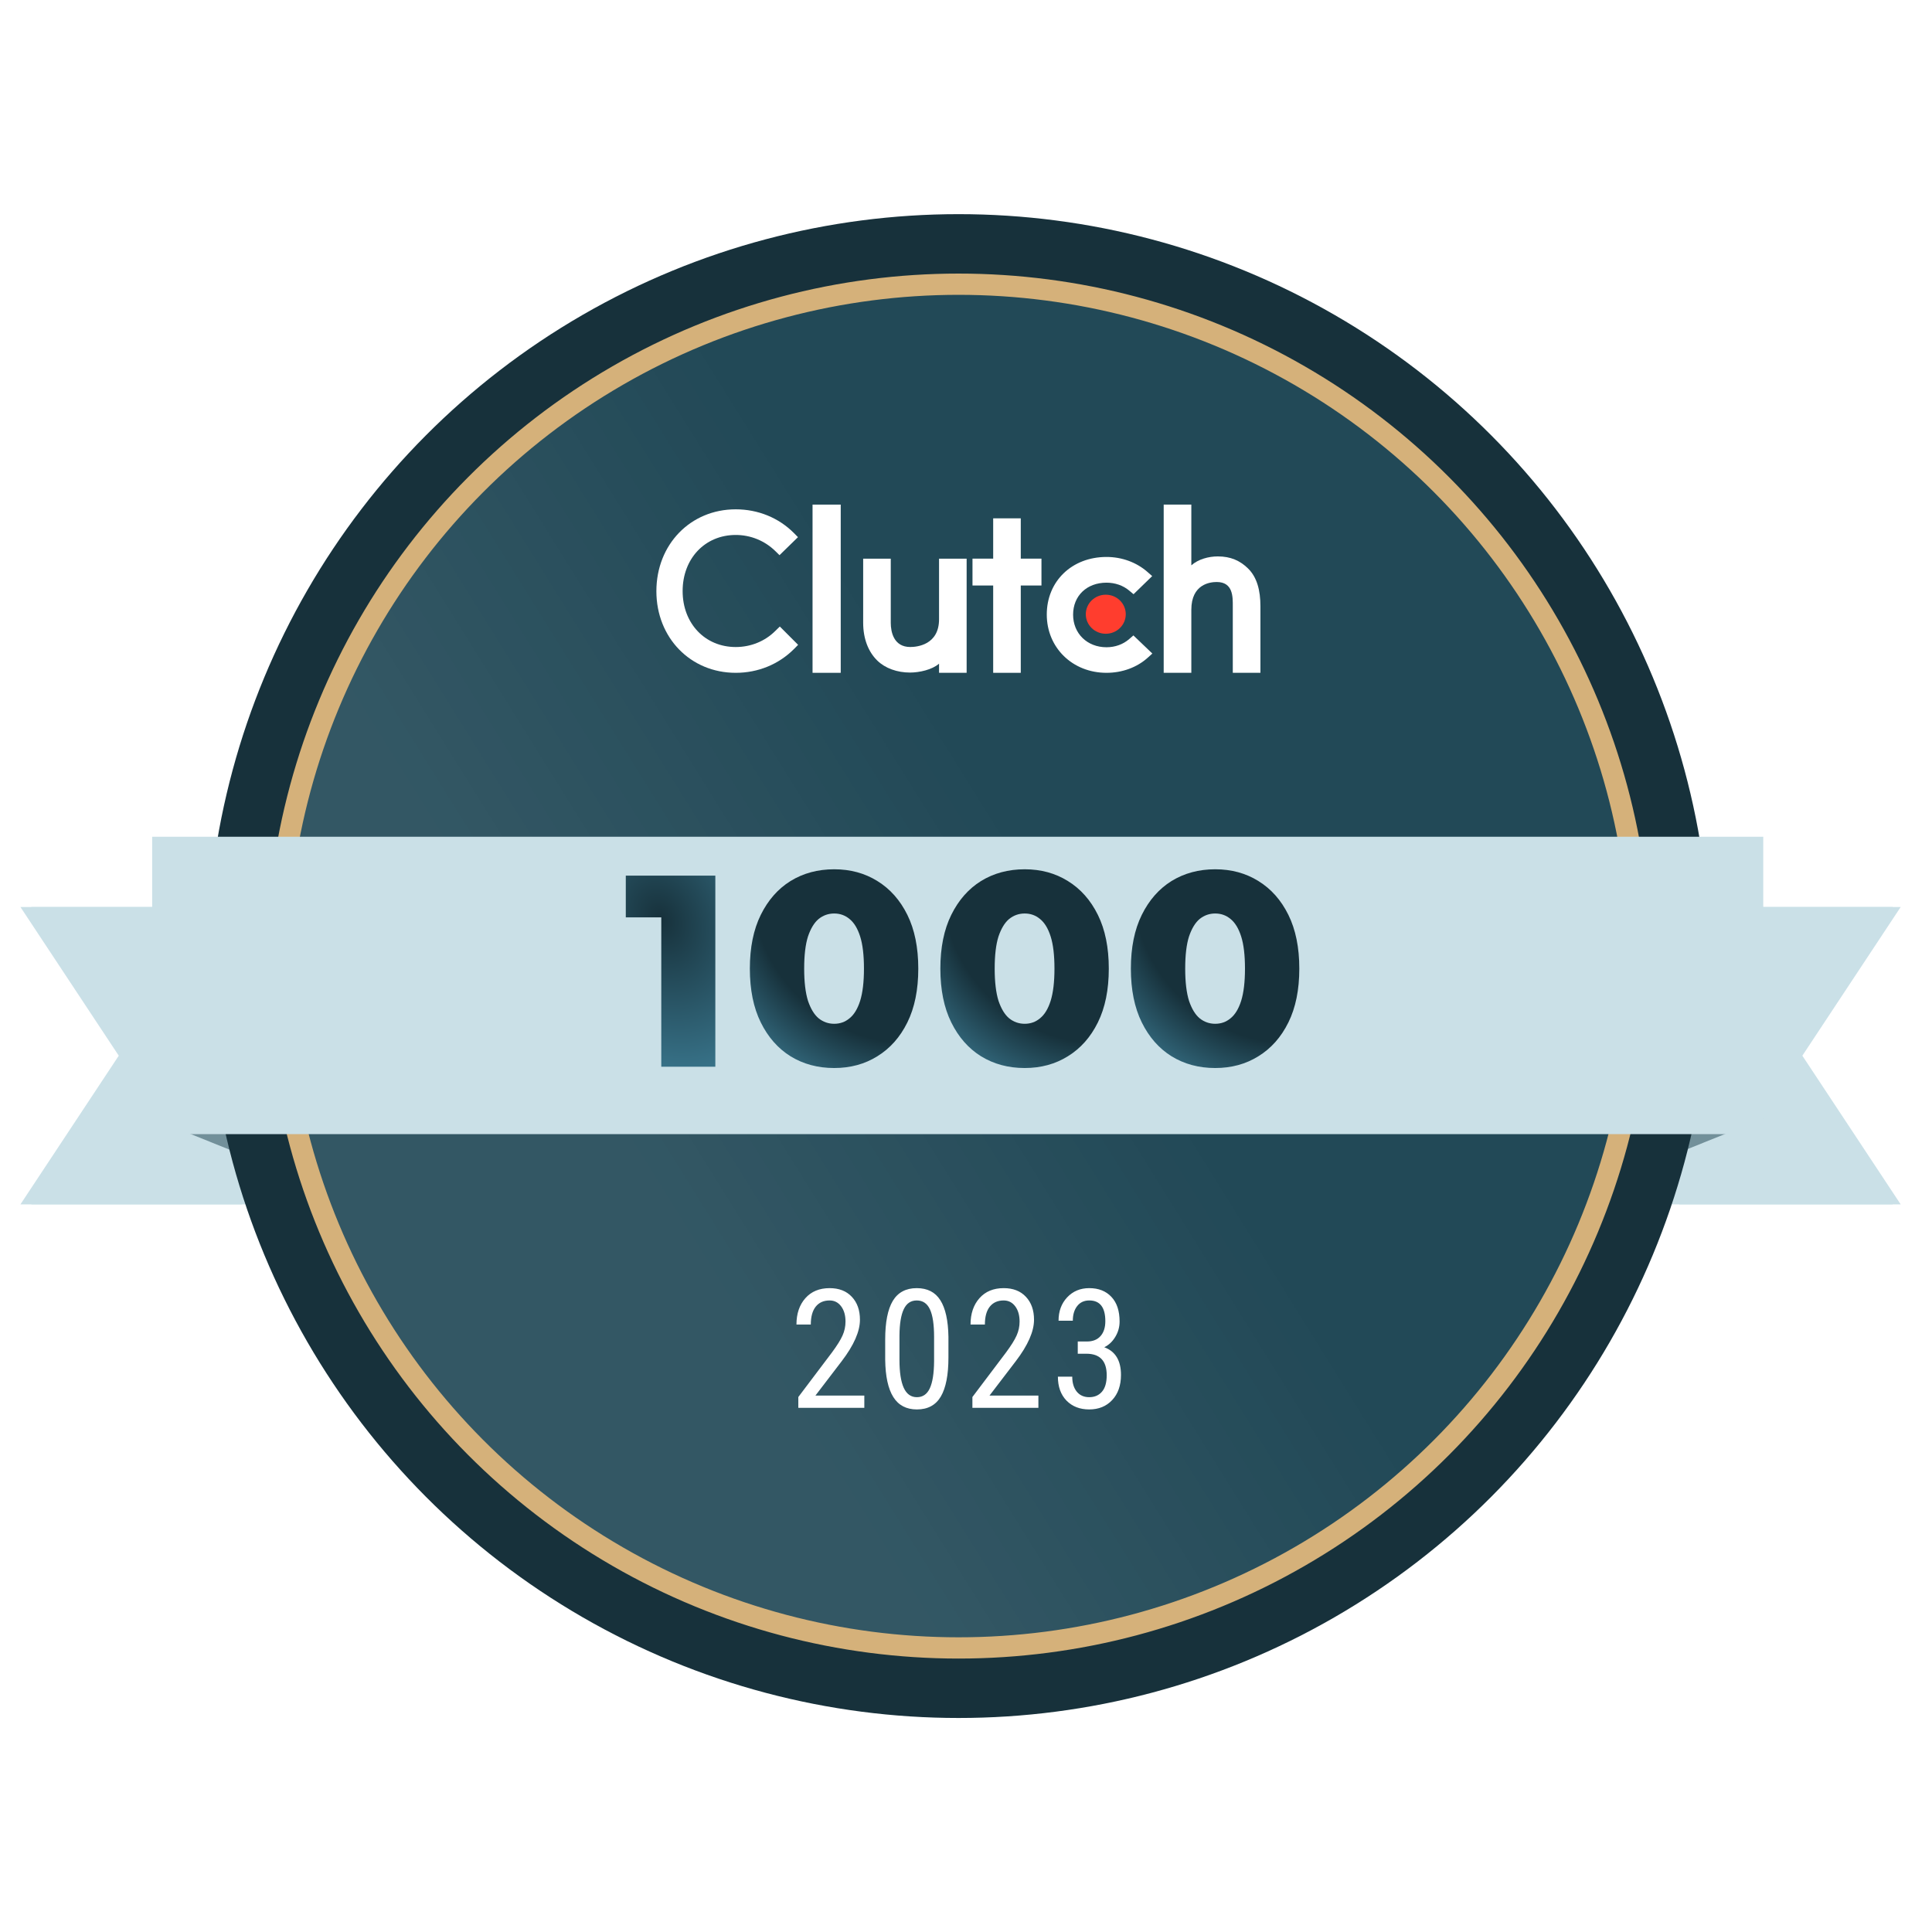 <svg fill="none" height="2000" viewBox="0 0 2000 2000" width="2000" xmlns="http://www.w3.org/2000/svg" xmlns:xlink="http://www.w3.org/1999/xlink"><filter id="a" color-interpolation-filters="sRGB" filterUnits="userSpaceOnUse" height="340.174" width="1700.11" x="141.354" y="850.039"><feFlood flood-opacity="0" result="BackgroundImageFix"/><feColorMatrix in="SourceAlpha" result="hardAlpha" type="matrix" values="0 0 0 0 0 0 0 0 0 0 0 0 0 0 0 0 0 0 127 0"/><feOffset dy="16.161"/><feGaussianBlur stdDeviation="8.081"/><feComposite in2="hardAlpha" operator="out"/><feColorMatrix type="matrix" values="0 0 0 0 0 0 0 0 0 0 0 0 0 0 0 0 0 0 0.25 0"/><feBlend in2="BackgroundImageFix" mode="normal" result="effect1_dropShadow_2899_242"/><feBlend in="SourceGraphic" in2="effect1_dropShadow_2899_242" mode="normal" result="shape"/></filter><filter id="b" color-interpolation-filters="sRGB" filterUnits="userSpaceOnUse" height="238.053" width="729.533" x="631.66" y="883.715"><feFlood flood-opacity="0" result="BackgroundImageFix"/><feColorMatrix in="SourceAlpha" result="hardAlpha" type="matrix" values="0 0 0 0 0 0 0 0 0 0 0 0 0 0 0 0 0 0 127 0"/><feOffset dx="4.04" dy="4.04"/><feGaussianBlur stdDeviation="8.081"/><feComposite in2="hardAlpha" operator="out"/><feColorMatrix type="matrix" values="0 0 0 0 0 0 0 0 0 0 0 0 0 0 0 0 0 0 0.25 0"/><feBlend in2="BackgroundImageFix" mode="normal" result="effect1_dropShadow_2899_242"/><feBlend in="SourceGraphic" in2="effect1_dropShadow_2899_242" mode="normal" result="shape"/></filter><linearGradient id="c" gradientUnits="userSpaceOnUse" x1="13.004" x2="1752.48" y1="1790.41" y2="707.524"><stop offset=".412" stop-color="#fff" stop-opacity=".2"/><stop offset=".669" stop-color="#fff" stop-opacity="0"/></linearGradient><linearGradient id="d"><stop offset=".665" stop-color="#17313b"/><stop offset="1" stop-color="#3d7d95"/></linearGradient><radialGradient id="e" cx="0" cy="0" gradientTransform="matrix(-234.885 -84.3 83.456 -232.533 939.722 911.782)" gradientUnits="userSpaceOnUse" r="1" xlink:href="#d"/><radialGradient id="f" cx="0" cy="0" gradientTransform="matrix(-234.885 -84.3 83.456 -232.533 1136.93 911.782)" gradientUnits="userSpaceOnUse" r="1" xlink:href="#d"/><radialGradient id="g" cx="0" cy="0" gradientTransform="matrix(-234.885 -84.3 83.456 -232.533 1334.15 911.782)" gradientUnits="userSpaceOnUse" r="1" xlink:href="#d"/><radialGradient id="h" cx="0" cy="0" gradientTransform="matrix(-133.788 54.397 -71.216 -175.156 680.372 947.731)" gradientUnits="userSpaceOnUse" r="1"><stop offset="0" stop-color="#17313b"/><stop offset="1" stop-color="#3d7d95"/></radialGradient><clipPath id="i"><path d="m0 0h2000v2000h-2000z"/></clipPath><g clip-path="url(#i)"><path d="m32.367 938.914h229.161v307.866h-229.161l101.797-153.93z" fill="#cae0e7"/><path d="m1967.59 938.914h-229.16v307.866h229.16l-101.8-153.93z" fill="#cae0e7"/><path d="m1959.39 938.914h-229.16v307.866h229.16l-101.8-153.93z" fill="#cae0e7"/><path d="m1825.27 1158.01-97.07 39.06v-39.12z" fill="#72909a"/><path d="m21.141 938.914h229.16v307.866h-229.16l101.796-153.93z" fill="#cae0e7"/><path d="m157.516 1157.91 97.071 39.05v-39.12z" fill="#72909a"/><circle cx="992.316" cy="1000.07" fill="#17313b" r="778.379" transform="matrix(-1 0 0 -1 1984.632 2000.14)"/><circle cx="992.666" cy="1000.07" fill="#17313b" r="705.67" transform="matrix(-1 0 0 -1 1985.332 2000.14)"/><path d="m928.609 1539.05v10.06h-43.009v-8.67l20.375-26.44c2.224-2.97 3.935-5.54 5.132-7.69 1.232-2.19 2.088-4.16 2.567-5.91.479-1.74.718-3.45.718-5.13 0-2.33-.325-4.38-.975-6.16-.616-1.78-1.54-3.16-2.772-4.15-1.231-1.03-2.737-1.54-4.516-1.54-2.224 0-4.054.59-5.491 1.79-1.438 1.17-2.498 2.79-3.183 4.88-.684 2.05-1.026 4.41-1.026 7.08h-11.958c0-4.38.838-8.37 2.515-11.96 1.71-3.62 4.191-6.5 7.441-8.62 3.251-2.16 7.203-3.23 11.856-3.23 4.311 0 7.955.83 10.932 2.51 3.011 1.68 5.286 4.07 6.826 7.19 1.574 3.08 2.361 6.72 2.361 10.93 0 2.33-.325 4.65-.975 6.98-.616 2.29-1.489 4.57-2.618 6.82-1.129 2.26-2.498 4.54-4.106 6.83-1.574 2.29-3.302 4.62-5.183 6.98l-12.934 17.45zm54.476-33.57v12.22c0 5.85-.496 10.85-1.489 14.99-.992 4.1-2.412 7.44-4.259 10-1.848 2.57-4.038 4.45-6.57 5.65s-5.371 1.8-8.519 1.8c-2.464 0-4.773-.38-6.929-1.13-2.155-.76-4.106-1.94-5.851-3.54-1.71-1.61-3.182-3.68-4.413-6.21-1.232-2.57-2.173-5.63-2.823-9.19s-.975-7.68-.975-12.37v-12.22c0-5.88.513-10.84 1.539-14.88 1.027-4.07 2.464-7.37 4.311-9.9 1.848-2.57 4.038-4.44 6.57-5.6 2.566-1.16 5.406-1.74 8.519-1.74 2.464 0 4.773.37 6.929 1.13 2.156.71 4.089 1.86 5.8 3.43 1.71 1.58 3.182 3.63 4.413 6.16 1.232 2.5 2.156 5.53 2.772 9.09.65 3.52.975 7.63.975 12.31zm-11.907 14.02v-15.91c0-2.95-.137-5.55-.411-7.81-.273-2.25-.65-4.17-1.129-5.74-.479-1.58-1.095-2.84-1.847-3.8-.719-.99-1.557-1.71-2.515-2.16-.924-.48-1.951-.72-3.08-.72-1.402 0-2.668.36-3.798 1.08-1.094.72-2.035 1.88-2.822 3.49-.753 1.58-1.335 3.66-1.745 6.26-.411 2.57-.616 5.7-.616 9.4v15.91c0 2.97.137 5.59.41 7.85.274 2.26.668 4.21 1.181 5.85.513 1.61 1.129 2.92 1.848 3.95.718.99 1.539 1.73 2.463 2.21.958.48 2.002.72 3.131.72 1.437 0 2.703-.38 3.798-1.13 1.129-.76 2.07-1.94 2.822-3.54.753-1.65 1.318-3.78 1.694-6.42.411-2.63.616-5.8.616-9.49zm68.842 19.55v10.06h-43.004v-8.67l20.374-26.44c2.23-2.97 3.94-5.54 5.13-7.69 1.24-2.19 2.09-4.16 2.57-5.91.48-1.74.72-3.45.72-5.13 0-2.33-.33-4.38-.98-6.16-.61-1.78-1.54-3.16-2.77-4.15-1.23-1.03-2.74-1.54-4.51-1.54-2.23 0-4.06.59-5.5 1.79-1.43 1.17-2.49 2.79-3.18 4.88-.68 2.05-1.02 4.41-1.02 7.08h-11.963c0-4.38.838-8.37 2.515-11.96 1.708-3.62 4.188-6.5 7.438-8.62 3.25-2.16 7.21-3.23 11.86-3.23 4.31 0 7.95.83 10.93 2.51 3.01 1.68 5.29 4.07 6.83 7.19 1.57 3.08 2.36 6.72 2.36 10.93 0 2.33-.33 4.65-.98 6.98-.61 2.29-1.49 4.57-2.61 6.82-1.13 2.26-2.5 4.54-4.11 6.83-1.57 2.29-3.3 4.62-5.18 6.98l-12.94 17.45zm25.07-33h6.42c2.19 0 3.98-.48 5.39-1.44 1.43-.99 2.49-2.34 3.18-4.05.68-1.75 1.03-3.73 1.03-5.96 0-2.32-.33-4.32-.98-6-.62-1.68-1.56-2.96-2.82-3.85-1.23-.89-2.81-1.33-4.72-1.33-1.65 0-3.12.42-4.42 1.28-1.3.82-2.32 2.02-3.08 3.59-.72 1.54-1.07 3.37-1.07 5.49h-11.96c0-3.97.87-7.49 2.61-10.57 1.75-3.08 4.14-5.49 7.19-7.24 3.08-1.78 6.59-2.66 10.52-2.66 4.07 0 7.65.8 10.73 2.41 3.11 1.61 5.54 3.98 7.29 7.13 1.77 3.15 2.66 7.05 2.66 11.7 0 2.16-.41 4.33-1.23 6.52s-2.05 4.19-3.69 6.01c-1.61 1.78-3.65 3.21-6.11 4.31-2.43 1.09-5.3 1.64-8.62 1.64h-8.32zm0 9.85v-6.87h8.37c3.8 0 7 .51 9.6 1.54 2.63.99 4.73 2.39 6.31 4.2 1.61 1.78 2.77 3.84 3.49 6.16.72 2.3 1.08 4.71 1.08 7.24 0 3.49-.55 6.6-1.65 9.34-1.06 2.7-2.58 5.01-4.56 6.93-1.99 1.88-4.28 3.3-6.88 4.26s-5.44 1.44-8.52 1.44c-2.77 0-5.41-.45-7.9-1.34-2.5-.89-4.73-2.21-6.68-3.95-1.91-1.78-3.43-3.99-4.56-6.62-1.1-2.67-1.65-5.77-1.65-9.29h11.91c0 2.19.38 4.12 1.13 5.8s1.8 2.99 3.13 3.95c1.37.92 2.96 1.39 4.77 1.39 1.95 0 3.63-.47 5.03-1.39 1.44-.92 2.54-2.27 3.29-4.05.78-1.78 1.18-3.94 1.18-6.47 0-2.84-.43-5.17-1.28-6.98-.83-1.81-2.01-3.15-3.55-4-1.54-.86-3.4-1.29-5.59-1.29z" fill="#fff"/><circle cx="992.32" cy="1000.07" fill="#224957" r="705.867"/><circle cx="992.32" cy="1000.07" fill="url(#c)" fill-opacity=".4" r="705.867"/><circle cx="992.32" cy="1000.07" r="705.867" stroke="#d5b17a" stroke-width="22"/><path d="m842.521 1080.46h-29.612v-115.942l-28.883 11.157v-24.607l55.367-22.626h3.128zm135.545-62.76c0 20.99-3.824 37.05-11.47 48.17-7.577 11.12-18.421 16.68-32.532 16.68-13.972 0-24.781-5.39-32.427-16.16-7.577-10.85-11.504-26.35-11.782-46.51v-28.669c0-20.923 3.788-36.911 11.365-47.963 7.577-11.122 18.455-16.683 32.636-16.683 14.18 0 25.059 5.491 32.636 16.474s11.435 26.658 11.574 47.025zm-29.613-30.764c0-11.956-1.181-20.923-3.545-26.901-2.363-5.978-6.047-8.967-11.052-8.967-9.384 0-14.25 10.948-14.598 32.844v37.848c0 12.24 1.182 21.34 3.545 27.32 2.433 5.98 6.187 8.97 11.261 8.97 4.797 0 8.342-2.78 10.636-8.34 2.363-5.63 3.614-14.22 3.753-25.76zm141.907 30.764c0 20.99-3.82 37.05-11.47 48.17-7.58 11.12-18.42 16.68-32.53 16.68-13.97 0-24.78-5.39-32.43-16.16-7.58-10.85-11.5-26.35-11.78-46.51v-28.669c0-20.923 3.79-36.911 11.36-47.963 7.58-11.122 18.46-16.683 32.64-16.683s25.06 5.491 32.63 16.474c7.58 10.983 11.44 26.658 11.58 47.025zm-29.61-30.764c0-11.956-1.19-20.923-3.55-26.901s-6.05-8.967-11.05-8.967c-9.39 0-14.25 10.948-14.6 32.844v37.848c0 12.24 1.18 21.34 3.55 27.32 2.43 5.98 6.18 8.97 11.26 8.97 4.79 0 8.34-2.78 10.63-8.34 2.37-5.63 3.62-14.22 3.76-25.76zm141.9 30.764c0 20.99-3.82 37.05-11.47 48.17-7.58 11.12-18.42 16.68-32.53 16.68-13.97 0-24.78-5.39-32.43-16.16-7.57-10.85-11.5-26.35-11.78-46.51v-28.669c0-20.923 3.79-36.911 11.37-47.963 7.57-11.122 18.45-16.683 32.63-16.683s25.06 5.491 32.64 16.474c7.57 10.983 11.43 26.658 11.57 47.025zm-29.61-30.764c0-11.956-1.18-20.923-3.55-26.901-2.36-5.978-6.04-8.967-11.05-8.967-9.38 0-14.25 10.948-14.6 32.844v37.848c0 12.24 1.19 21.34 3.55 27.32 2.43 5.98 6.19 8.97 11.26 8.97 4.8 0 8.34-2.78 10.64-8.34 2.36-5.63 3.61-14.22 3.75-25.76z" fill="#17313b"/><g clip-rule="evenodd" fill-rule="evenodd"><path d="m841.148 696.496h29.171v-174.132h-29.171z" fill="#fff"/><path d="m972.098 641.07c0 26.596-22.971 28.706-29.801 28.706-17.071 0-20.181-15.56-20.181-24.934v-66.507h-28.561v66.361c0 16.47 5.313 30.065 14.634 39.136 8.226 8.005 20.547 12.395 33.897 12.395 9.465 0 22.871-2.874 30.012-9.217v9.486h28.562v-118.161h-28.562z" fill="#fff"/><path d="m1056.7 536.578h-28.56v41.721h-21.42v27.805h21.42v90.392h28.56v-90.392h21.42v-27.805h-21.42z" fill="#fff"/><path d="m1168.94 661.559c-6.23 5.439-14.48 8.473-23.51 8.473-19.93 0-34.56-14.216-34.56-33.735 0-19.509 14.17-33.117 34.56-33.117 8.87 0 17.28 2.876 23.66 8.315l4.35 3.63 19.31-18.755-4.83-4.237c-11.36-9.979-26.46-15.575-42.49-15.575-35.8 0-61.81 25.105-61.81 59.593 0 34.33 26.63 60.345 61.81 60.345 16.34 0 31.6-5.596 42.8-15.732l4.68-4.226-19.61-18.755z" fill="#fff"/><path d="m1291.91 588.414c-8.24-8.021-17.9-12.42-31.26-12.42-9.49 0-20.24 2.88-27.39 9.236v-62.867h-28.61v174.133h28.61v-65.229c0-26.652 19.44-28.779 26.28-28.779 17.1 0 16.64 15.605 16.64 24.987v69.021h28.61v-68.863c0-16.504-3.55-30.14-12.88-39.219z" fill="#fff"/><path d="m1144.7 615.639c11.43 0 20.68 9.044 20.68 20.212 0 11.167-9.25 20.211-20.68 20.211-11.42 0-20.68-9.044-20.68-20.211 0-11.168 9.26-20.212 20.68-20.212z" fill="#ff3d2e"/><path d="m802.765 652.968c-10.863 10.918-25.613 16.834-41.138 16.834-31.836 0-54.968-24.418-54.968-57.929 0-33.669 23.132-58.087 54.968-58.087 15.359 0 29.954 5.916 40.983 16.677l4.341 4.248 19.102-18.649-4.186-4.248c-15.846-15.921-37.273-24.564-60.24-24.564-46.896 0-82.143 36.396-82.143 84.769 0 48.228 35.402 84.477 82.143 84.477 23.133 0 44.56-8.8 60.395-24.722l4.186-4.248-18.936-18.953z" fill="#fff"/></g><path d="m894.74 1457.37h-68.326v-11.17l34.835-46.16c5.26-7.11 8.897-12.93 10.912-17.46 2.07-4.59 3.105-9.43 3.105-14.52 0-6.49-1.511-11.75-4.532-15.78-3.022-4.03-6.995-6.05-11.92-6.05-6.211 0-11.023 2.16-14.437 6.47-3.357 4.25-5.036 10.41-5.036 18.46h-14.857c0-11.24 3.078-20.34 9.233-27.28s14.521-10.4 25.097-10.4c9.737 0 17.404 2.99 22.999 8.98 5.596 5.93 8.394 13.85 8.394 23.75 0 12.09-6.295 26.39-18.886 42.89l-27.196 35.59h50.615zm87.08-52.13c0 18.02-2.63 31.51-7.89 40.46-5.26 8.9-13.514 13.35-24.762 13.35-10.911 0-19.053-4.28-24.425-12.85-5.372-8.56-8.17-21.43-8.394-38.61v-20.98c0-17.85 2.63-31.17 7.89-39.96 5.316-8.78 13.57-13.17 24.762-13.17 11.023 0 19.165 4.16 24.425 12.5 5.317 8.34 8.114 20.96 8.394 37.86zm-14.857-21.23c0-12.93-1.427-22.44-4.281-28.54-2.853-6.16-7.414-9.24-13.681-9.24-6.1 0-10.577 3.03-13.43 9.07-2.854 5.99-4.337 15.05-4.449 27.19v25.19c0 12.87 1.483 22.55 4.449 29.04 2.965 6.43 7.498 9.65 13.597 9.65 6.044 0 10.493-3.05 13.347-9.15 2.853-6.1 4.336-15.41 4.448-27.95zm107.977 73.36h-68.32v-11.17l34.83-46.16c5.26-7.11 8.9-12.93 10.91-17.46 2.08-4.59 3.11-9.43 3.11-14.52 0-6.49-1.51-11.75-4.53-15.78s-7-6.05-11.92-6.05c-6.21 0-11.03 2.16-14.44 6.47-3.36 4.25-5.03 10.41-5.03 18.46h-14.86c0-11.24 3.08-20.34 9.23-27.28 6.16-6.94 14.52-10.4 25.1-10.4 9.74 0 17.4 2.99 23 8.98 5.59 5.93 8.39 13.85 8.39 23.75 0 12.09-6.29 26.39-18.88 42.89l-27.2 35.59h50.61zm40.75-68.66h9.49c6.1 0 10.8-1.88 14.1-5.63s4.95-8.87 4.95-15.36c0-14.32-5.54-21.49-16.62-21.49-5.32 0-9.48 1.93-12.51 5.8-3.02 3.86-4.53 8.92-4.53 15.19h-14.77c0-9.79 2.96-17.85 8.9-24.18 5.98-6.38 13.62-9.56 22.91-9.56 9.62 0 17.26 3.02 22.92 9.06 5.65 5.99 8.47 14.49 8.47 25.52 0 5.65-1.48 10.94-4.45 15.86-2.91 4.87-6.71 8.45-11.41 10.75 11.53 4.25 17.29 13.79 17.29 28.62 0 10.91-3.05 19.61-9.15 26.1-6.04 6.44-13.96 9.66-23.75 9.66-9.68 0-17.52-3.05-23.51-9.15-5.93-6.16-8.89-14.41-8.89-24.76h14.85c0 6.49 1.57 11.66 4.7 15.52 3.14 3.81 7.42 5.71 12.85 5.71 5.54 0 9.93-1.87 13.17-5.62 3.31-3.75 4.96-9.46 4.96-17.13 0-14.82-7.03-22.24-21.07-22.24h-8.9z" fill="#fff"/><g filter="url(#a)"><path d="m157.516 850.039h1667.79v307.851h-1667.79z" fill="#cae0e7"/></g><g filter="url(#b)"><path d="m859.525 1101.57c-16.956 0-32.028-4.05-45.216-12.16-12.999-8.1-23.267-19.78-30.803-35.04s-11.304-33.82-11.304-55.67c0-21.854 3.768-40.412 11.304-55.672s17.804-26.941 30.803-35.042c13.188-8.101 28.26-12.152 45.216-12.152 16.768 0 31.651 4.051 44.651 12.152 13.188 8.101 23.549 19.782 31.085 35.042s11.304 33.818 11.304 55.672c0 21.85-3.768 40.41-11.304 55.67s-17.897 26.94-31.085 35.04c-13 8.11-27.883 12.16-44.651 12.16zm0-45.79c6.029 0 11.304-1.88 15.826-5.65 4.71-3.77 8.383-9.79 11.021-18.08 2.637-8.48 3.956-19.6 3.956-33.35 0-13.942-1.319-25.057-3.956-33.347-2.638-8.289-6.311-14.318-11.021-18.086-4.522-3.768-9.797-5.652-15.826-5.652s-11.398 1.884-16.108 5.652c-4.522 3.768-8.195 9.797-11.021 18.086-2.638 8.29-3.957 19.405-3.957 33.347 0 13.75 1.319 24.87 3.957 33.35 2.826 8.29 6.499 14.31 11.021 18.08 4.71 3.77 10.079 5.65 16.108 5.65z" fill="url(#e)"/><path d="m1056.74 1101.57c-16.96 0-32.03-4.05-45.22-12.16-12.999-8.1-23.267-19.78-30.803-35.04s-11.304-33.82-11.304-55.67c0-21.854 3.768-40.412 11.304-55.672s17.804-26.941 30.803-35.042c13.19-8.101 28.26-12.152 45.22-12.152 16.76 0 31.65 4.051 44.65 12.152 13.18 8.101 23.55 19.782 31.08 35.042 7.54 15.26 11.31 33.818 11.31 55.672 0 21.85-3.77 40.41-11.31 55.67-7.53 15.26-17.9 26.94-31.08 35.04-13 8.11-27.89 12.16-44.65 12.16zm0-45.79c6.02 0 11.3-1.88 15.82-5.65 4.71-3.77 8.39-9.79 11.02-18.08 2.64-8.48 3.96-19.6 3.96-33.35 0-13.942-1.32-25.057-3.96-33.347-2.63-8.289-6.31-14.318-11.02-18.086-4.52-3.768-9.8-5.652-15.82-5.652-6.03 0-11.4 1.884-16.11 5.652-4.52 3.768-8.2 9.797-11.02 18.086-2.64 8.29-3.96 19.405-3.96 33.347 0 13.75 1.32 24.87 3.96 33.35 2.82 8.29 6.5 14.31 11.02 18.08 4.71 3.77 10.08 5.65 16.11 5.65z" fill="url(#f)"/><path d="m1253.95 1101.57c-16.95 0-32.02-4.05-45.21-12.16-13-8.1-23.27-19.78-30.8-35.04-7.54-15.26-11.31-33.82-11.31-55.67 0-21.854 3.77-40.412 11.31-55.672 7.53-15.26 17.8-26.941 30.8-35.042 13.19-8.101 28.26-12.152 45.21-12.152 16.77 0 31.66 4.051 44.66 12.152 13.18 8.101 23.55 19.782 31.08 35.042 7.54 15.26 11.31 33.818 11.31 55.672 0 21.85-3.77 40.41-11.31 55.67-7.53 15.26-17.9 26.94-31.08 35.04-13 8.11-27.89 12.16-44.66 12.16zm0-45.79c6.03 0 11.31-1.88 15.83-5.65 4.71-3.77 8.38-9.79 11.02-18.08 2.64-8.48 3.96-19.6 3.96-33.35 0-13.942-1.32-25.057-3.96-33.347-2.64-8.289-6.31-14.318-11.02-18.086-4.52-3.768-9.8-5.652-15.83-5.652-6.02 0-11.39 1.884-16.1 5.652-4.52 3.768-8.2 9.797-11.02 18.086-2.64 8.29-3.96 19.405-3.96 33.347 0 13.75 1.32 24.87 3.96 33.35 2.82 8.29 6.5 14.31 11.02 18.08 4.71 3.77 10.08 5.65 16.1 5.65z" fill="url(#g)"/><path d="m680.519 1100.22v-177.752l24.021 23.173h-60.758v-43.237h92.692v197.816z" fill="url(#h)"/></g></g></svg>